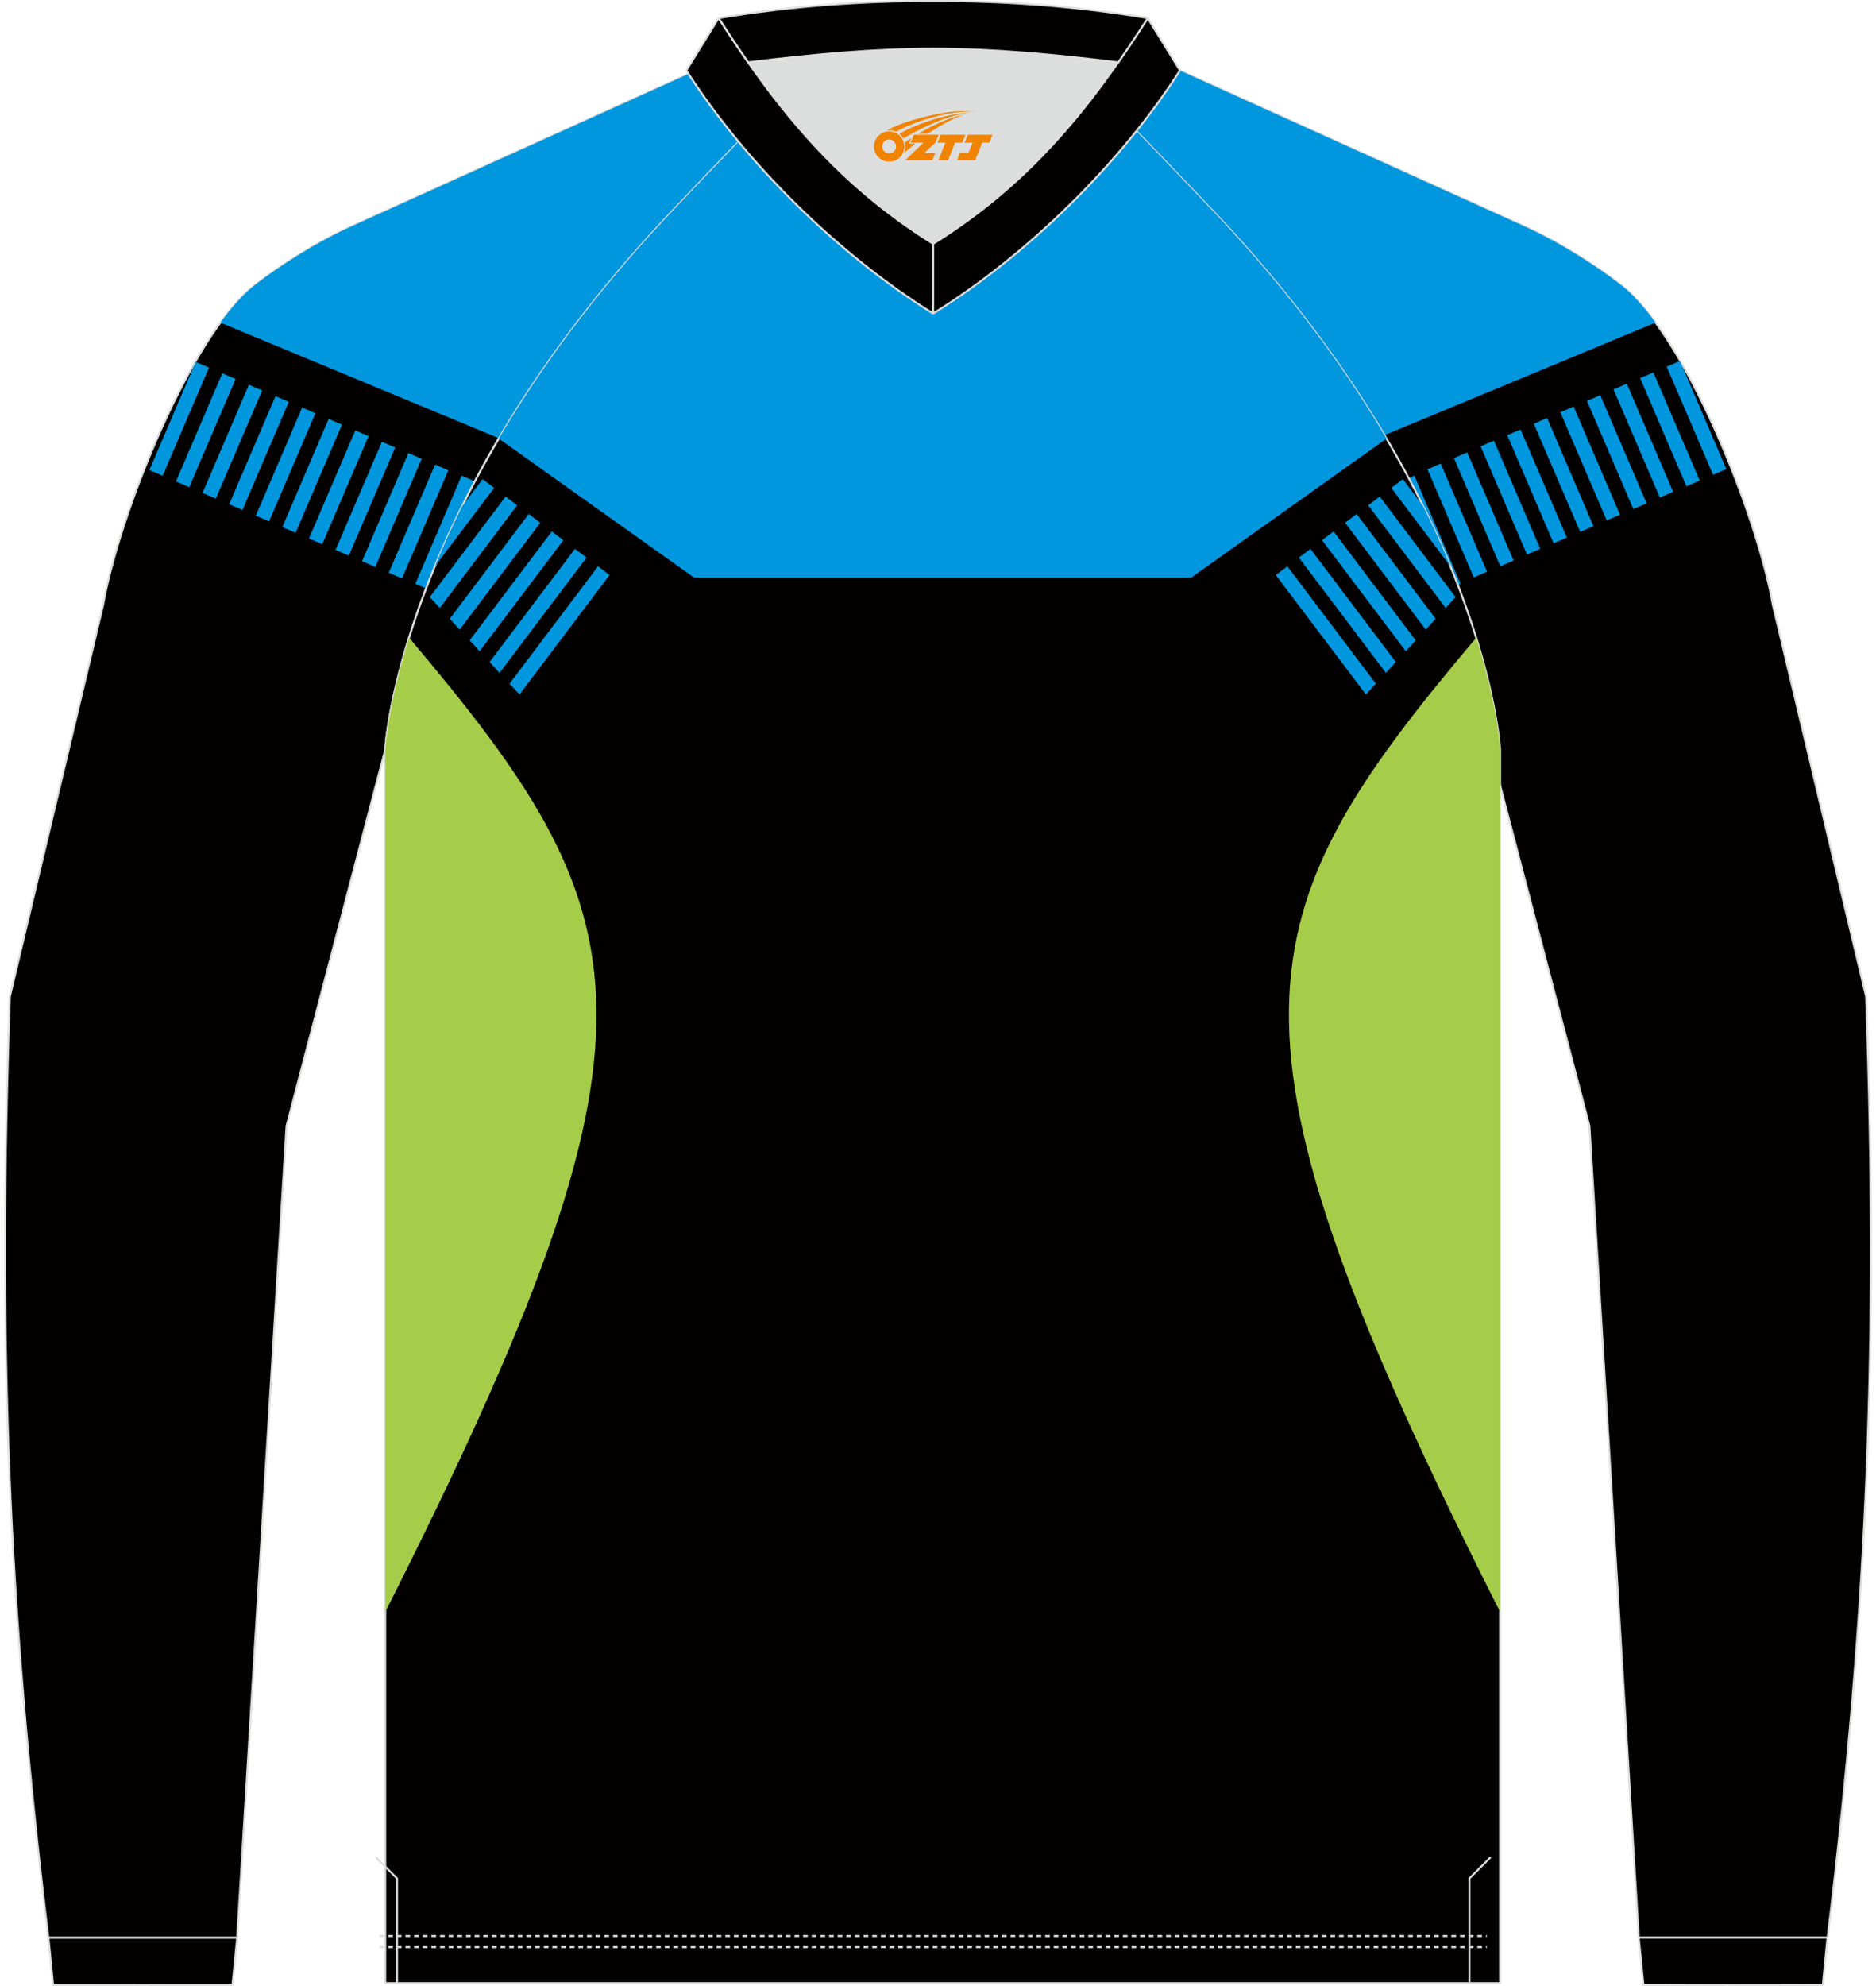 <?xml version="1.0" encoding="utf-8"?>
<!-- Generator: Adobe Illustrator 24.0.1, SVG Export Plug-In . SVG Version: 6.00 Build 0)  -->
<svg xmlns="http://www.w3.org/2000/svg" xmlns:xlink="http://www.w3.org/1999/xlink" version="1.1" id="图层_1" x="0px" y="0px" width="379.5px" height="401.5px" viewBox="0 0 378.38 402.06" enable-background="new 0 0 378.38 402.06" xml:space="preserve">
<g>
	
		<path fill-rule="evenodd" clip-rule="evenodd" fill="#030000" stroke="#DCDDDD" stroke-width="0.4" stroke-miterlimit="22.926" d="   M228.53,27.62c7.03,7.29,13.67,14.27,15.83,16.56c54.16,57.76,56.79,107.57,56.79,107.57l20,76.2l10,164.34h38.25   c8.26-67.53,10.24-121.73,7.8-190.54l-18.9-79.3c-3.09-17.89-17.74-54.81-30.87-64.87c-4.93-3.79-12.06-8.44-19.7-11.89   l-69.52-31.42C235.34,18.77,232.08,23.24,228.53,27.62z"/>
	<g>
		<path fill-rule="evenodd" clip-rule="evenodd" fill="#0097DF" d="M334.55,65.32L278.1,88.73c-8.09-13.7-19.01-28.83-33.75-44.55    c-2.16-2.3-8.8-9.27-15.83-16.56c3.56-4.38,6.82-8.85,9.68-13.34l69.52,31.42c7.64,3.45,14.77,8.1,19.7,11.89    C329.77,59.39,332.17,62.05,334.55,65.32z"/>
		<g>
			<path fill-rule="evenodd" clip-rule="evenodd" fill="#0097DF" d="M285.68,96.3L283,97.45c4.18,7.88,7.4,15.17,9.88,21.69     l2.18-0.94L285.68,96.3z"/>
			
				<rect x="292.95" y="93.61" transform="matrix(0.919 -0.394 0.394 0.919 -17.77 124.396)" fill-rule="evenodd" clip-rule="evenodd" fill="#0097DF" width="2.93" height="23.82"/>
			
				<rect x="298.32" y="91.3" transform="matrix(0.919 -0.394 0.394 0.919 -16.425 126.368)" fill-rule="evenodd" clip-rule="evenodd" fill="#0097DF" width="2.93" height="23.83"/>
			
				<rect x="303.73" y="88.98" transform="matrix(0.919 -0.394 0.394 0.919 -15.076 128.265)" fill-rule="evenodd" clip-rule="evenodd" fill="#0097DF" width="2.93" height="23.82"/>
			
				<rect x="309.12" y="86.68" transform="matrix(0.919 -0.394 0.394 0.919 -13.732 130.232)" fill-rule="evenodd" clip-rule="evenodd" fill="#0097DF" width="2.93" height="23.82"/>
			
				<rect x="314.51" y="84.37" transform="matrix(0.919 -0.394 0.394 0.919 -12.387 132.168)" fill-rule="evenodd" clip-rule="evenodd" fill="#0097DF" width="2.93" height="23.82"/>
			
				<rect x="319.89" y="82.08" transform="matrix(0.919 -0.394 0.394 0.919 -11.055 134.07)" fill-rule="evenodd" clip-rule="evenodd" fill="#0097DF" width="2.93" height="23.82"/>
			
				<rect x="325.28" y="79.75" transform="matrix(0.919 -0.394 0.394 0.919 -9.7 136.034)" fill-rule="evenodd" clip-rule="evenodd" fill="#0097DF" width="2.93" height="23.82"/>
			
				<rect x="330.66" y="77.45" transform="matrix(0.919 -0.394 0.394 0.919 -8.363 137.934)" fill-rule="evenodd" clip-rule="evenodd" fill="#0097DF" width="2.93" height="23.82"/>
			
				<rect x="336.05" y="75.17" transform="matrix(0.919 -0.394 0.394 0.919 -7.031 139.873)" fill-rule="evenodd" clip-rule="evenodd" fill="#0097DF" width="2.93" height="23.82"/>
			
				<rect x="341.44" y="72.85" transform="matrix(0.919 -0.394 0.394 0.919 -5.683 141.807)" fill-rule="evenodd" clip-rule="evenodd" fill="#0097DF" width="2.93" height="23.82"/>
		</g>
	</g>
	
		<path fill-rule="evenodd" clip-rule="evenodd" fill="#030000" stroke="#DCDDDD" stroke-width="0.4" stroke-miterlimit="22.926" d="   M149.84,27.63c-7.03,7.29-13.67,14.27-15.83,16.56c-54.16,57.76-56.79,107.57-56.79,107.57l-20,76.2l-10,164.34H8.97   c-8.26-67.53-10.24-121.73-7.8-190.54l18.9-79.3c3.09-17.9,17.74-54.81,30.87-64.87C55.87,53.8,63,49.15,70.64,45.7l69.51-31.42   C143.02,18.78,146.28,23.25,149.84,27.63z"/>
	<g>
		<path fill-rule="evenodd" clip-rule="evenodd" fill="#0097DF" d="M43.82,65.32l56.44,23.41c8.09-13.7,19.01-28.82,33.74-44.54    c2.16-2.3,8.8-9.27,15.83-16.56c-3.56-4.38-6.82-8.85-9.68-13.34L70.64,45.7c-7.64,3.45-14.77,8.1-19.7,11.89    C48.59,59.4,46.19,62.06,43.82,65.32z"/>
		<g>
			<path fill-rule="evenodd" clip-rule="evenodd" fill="#0097DF" d="M92.69,96.3l2.69,1.15c-4.18,7.88-7.4,15.17-9.88,21.69     l-2.19-0.94L92.69,96.3z"/>
			
				<rect x="72.05" y="104.05" transform="matrix(0.394 -0.919 0.919 0.394 -46.087 141.165)" fill-rule="evenodd" clip-rule="evenodd" fill="#0097DF" width="23.82" height="2.93"/>
			
				<rect x="66.65" y="101.73" transform="matrix(0.394 -0.919 0.919 0.394 -47.231 134.788)" fill-rule="evenodd" clip-rule="evenodd" fill="#0097DF" width="23.83" height="2.93"/>
			
				<rect x="61.28" y="99.44" transform="matrix(0.394 -0.919 0.919 0.394 -48.38 128.473)" fill-rule="evenodd" clip-rule="evenodd" fill="#0097DF" width="23.82" height="2.93"/>
			
				<rect x="55.89" y="97.14" transform="matrix(0.394 -0.919 0.919 0.394 -49.528 122.112)" fill-rule="evenodd" clip-rule="evenodd" fill="#0097DF" width="23.82" height="2.93"/>
			
				<rect x="50.5" y="94.82" transform="matrix(0.394 -0.919 0.919 0.394 -50.673 115.759)" fill-rule="evenodd" clip-rule="evenodd" fill="#0097DF" width="23.82" height="2.93"/>
			
				<rect x="45.12" y="92.52" transform="matrix(0.394 -0.919 0.919 0.394 -51.814 109.412)" fill-rule="evenodd" clip-rule="evenodd" fill="#0097DF" width="23.82" height="2.93"/>
			
				<rect x="39.73" y="90.21" transform="matrix(0.394 -0.919 0.919 0.394 -52.96 103.06)" fill-rule="evenodd" clip-rule="evenodd" fill="#0097DF" width="23.82" height="2.93"/>
			
				<rect x="34.34" y="87.91" transform="matrix(0.394 -0.919 0.919 0.394 -54.116 96.711)" fill-rule="evenodd" clip-rule="evenodd" fill="#0097DF" width="23.82" height="2.93"/>
			
				<rect x="28.96" y="85.59" transform="matrix(0.394 -0.919 0.919 0.394 -55.246 90.36)" fill-rule="evenodd" clip-rule="evenodd" fill="#0097DF" width="23.82" height="2.93"/>
			
				<rect x="23.57" y="83.29" transform="matrix(0.394 -0.919 0.919 0.394 -56.398 84.008)" fill-rule="evenodd" clip-rule="evenodd" fill="#0097DF" width="23.82" height="2.93"/>
		</g>
	</g>
	
		<path fill-rule="evenodd" clip-rule="evenodd" fill="#030000" stroke="#DCDDDD" stroke-width="0.4" stroke-miterlimit="22.926" d="   M77.21,151.76v249.73h112.92h112.92V151.76c0,0-2.64-49.82-56.8-107.58c-3.96-4.22-23.17-24.31-31.87-33   c-8.27-0.79-16.43-1.29-24.26-1.29c-7.84,0-16,0.51-24.26,1.29c-8.69,8.69-27.91,28.78-31.86,33   C79.85,101.95,77.21,151.76,77.21,151.76z"/>
	<path fill-rule="evenodd" clip-rule="evenodd" fill="#A5CD49" d="M82.05,129.1c47.7,56.51,55.09,78.73-4.83,197.24V151.76   C77.21,151.76,77.67,143.21,82.05,129.1z"/>
	<path fill-rule="evenodd" clip-rule="evenodd" fill="#0097DF" d="M280.05,88.8l-39.54,28.12c-33.59,0-67.17,0-100.76,0L100.22,88.8   c8.1-13.72,19.02-28.87,33.79-44.62c3.95-4.22,23.17-24.31,31.86-33c8.26-0.78,16.42-1.29,24.26-1.29c7.83,0,15.99,0.5,24.26,1.29   c8.7,8.69,27.91,28.78,31.87,33C261.03,59.93,271.96,75.08,280.05,88.8z"/>
	<path fill-rule="evenodd" clip-rule="evenodd" fill="#A5CD49" d="M298.23,129.1c-47.7,56.51-55.09,78.73,4.83,197.24V151.76   C303.06,151.76,302.61,143.21,298.23,129.1z"/>
	
		<path fill-rule="evenodd" clip-rule="evenodd" fill="#DCDDDD" stroke="#DCDDDD" stroke-width="0.4" stroke-miterlimit="22.926" d="   M188.21,49.36c15.93-9.91,27.2-22.03,37.48-36.74c-12.73-1.56-25.49-2.76-37.48-2.76c-12,0-24.76,1.19-37.48,2.76   C161.03,27.34,172.28,39.45,188.21,49.36z"/>
	
		<path fill-rule="evenodd" clip-rule="evenodd" fill="#030000" stroke="#DCDDDD" stroke-width="0.4" stroke-linejoin="bevel" stroke-miterlimit="22.926" d="   M144.75,3.66l-6.54,10.6c12.03,18.85,30.94,37.37,50,49.22V49.36C169.17,37.51,156.78,22.51,144.75,3.66z"/>
	
		<path fill-rule="evenodd" clip-rule="evenodd" fill="#030000" stroke="#DCDDDD" stroke-width="0.4" stroke-linejoin="bevel" stroke-miterlimit="22.926" d="   M231.67,3.66l6.54,10.6c-12.03,18.85-30.94,37.37-50,49.22V49.36C207.27,37.51,219.65,22.51,231.67,3.66z"/>
	
		<path fill-rule="evenodd" clip-rule="evenodd" fill="#030000" stroke="#DCDDDD" stroke-width="0.4" stroke-linejoin="bevel" stroke-miterlimit="22.926" d="   M225.71,12.62c2.02-2.89,4-5.87,5.98-8.96c-15.16-2.51-28.97-3.46-43.46-3.46c-14.49,0-28.3,0.95-43.46,3.46   c1.98,3.09,3.95,6.08,5.98,8.96c12.73-1.56,25.49-2.76,37.48-2.76C200.21,9.86,212.98,11.06,225.71,12.62z"/>
	
		<path fill-rule="evenodd" clip-rule="evenodd" fill="#030000" stroke="#DCDDDD" stroke-width="0.4" stroke-miterlimit="22.926" d="   M47.22,392.31l-0.95,9.53c-12.11,0.03-24.23,0.03-36.34,0l-0.94-9.53C21.72,392.31,34.48,392.31,47.22,392.31z"/>
	
		<path fill-rule="evenodd" clip-rule="evenodd" fill="#030000" stroke="#DCDDDD" stroke-width="0.4" stroke-miterlimit="22.926" d="   M331.14,392.29l0.95,9.53c12.11,0.03,24.23,0.03,36.34,0l0.95-9.53C356.64,392.29,343.9,392.29,331.14,392.29z"/>
	
		<path fill="none" stroke="#DCDDDD" stroke-width="0.4" stroke-linejoin="bevel" stroke-miterlimit="22.926" stroke-dasharray="0.955,0.796" d="   M76.06,394.2c74.77,0,149.55,0,224.31,0"/>
	
		<path fill="none" stroke="#DCDDDD" stroke-width="0.4" stroke-linejoin="bevel" stroke-miterlimit="22.926" stroke-dasharray="0.955,0.796" d="   M76.06,391.95c74.77,0,149.55,0,224.31,0"/>
	<polyline fill="none" stroke="#DCDDDD" stroke-width="0.4" stroke-miterlimit="22.926" points="79.6,401.51 79.6,380.29    75.29,375.99  "/>
	<polyline fill="none" stroke="#DCDDDD" stroke-width="0.4" stroke-miterlimit="22.926" points="296.84,401.51 296.84,380.29    301.15,375.99  "/>
	
	<g>
		<g>
			<polygon fill-rule="evenodd" clip-rule="evenodd" fill="#0097DF" points="122.65,116.42 104.41,140.6 102.39,138.41      120.32,114.65    "/>
			<polygon fill-rule="evenodd" clip-rule="evenodd" fill="#0097DF" points="117.98,112.89 100.37,136.22 98.35,134.03      115.64,111.12    "/>
			<polygon fill-rule="evenodd" clip-rule="evenodd" fill="#0097DF" points="113.3,109.36 96.33,131.84 94.31,129.65 110.96,107.59         "/>
			<polygon fill-rule="evenodd" clip-rule="evenodd" fill="#0097DF" points="108.62,105.83 92.3,127.46 90.28,125.27 106.28,104.06         "/>
			<polygon fill-rule="evenodd" clip-rule="evenodd" fill="#0097DF" points="103.94,102.3 88.26,123.08 86.24,120.89 101.6,100.53         "/>
			<path fill-rule="evenodd" clip-rule="evenodd" fill="#0097DF" d="M99.27,98.77l-12.01,15.91c1.58-3.85,3.42-7.92,5.54-12.2     L96.93,97L99.27,98.77z"/>
		</g>
		<g>
			<polygon fill-rule="evenodd" clip-rule="evenodd" fill="#0097DF" points="257.62,116.42 275.87,140.6 277.89,138.41      259.96,114.65    "/>
			<polygon fill-rule="evenodd" clip-rule="evenodd" fill="#0097DF" points="262.3,112.89 279.91,136.22 281.93,134.03      264.64,111.12    "/>
			<polygon fill-rule="evenodd" clip-rule="evenodd" fill="#0097DF" points="266.98,109.36 283.95,131.84 285.96,129.65      269.32,107.59    "/>
			<polygon fill-rule="evenodd" clip-rule="evenodd" fill="#0097DF" points="271.66,105.83 287.98,127.46 290,125.27 273.99,104.06         "/>
			<polygon fill-rule="evenodd" clip-rule="evenodd" fill="#0097DF" points="276.33,102.3 292.02,123.08 294.04,120.89      278.67,100.53    "/>
			<path fill-rule="evenodd" clip-rule="evenodd" fill="#0097DF" d="M281.01,98.77l12,15.9c-1.59-3.85-3.42-7.93-5.54-12.21     L283.35,97L281.01,98.77z"/>
		</g>
	</g>
</g>
<g id="图层_x0020_1">
	<path fill="#F08300" d="M176.4,30.69c0.416,1.136,1.472,1.984,2.752,2.032c0.144,0,0.304,0,0.448-0.016h0.016   c0.016,0,0.064,0,0.128-0.016c0.032,0,0.048-0.016,0.08-0.016c0.064-0.016,0.144-0.032,0.224-0.048c0.016,0,0.016,0,0.032,0   c0.192-0.048,0.4-0.112,0.576-0.208c0.192-0.096,0.4-0.224,0.608-0.384c0.672-0.56,1.104-1.408,1.104-2.352   c0-0.224-0.032-0.448-0.08-0.672l0,0C182.24,28.81,182.19,28.64,182.11,28.46C181.64,27.37,180.56,26.61,179.29,26.61C177.6,26.61,176.22,27.98,176.22,29.68C176.22,30.03,176.28,30.37,176.4,30.69L176.4,30.69L176.4,30.69z M180.7,29.71L180.7,29.71C180.67,30.49,180.01,31.09,179.23,31.05C178.44,31.02,177.85,30.37,177.88,29.58c0.032-0.784,0.688-1.376,1.472-1.344   C180.12,28.27,180.73,28.94,180.7,29.71L180.7,29.71z"/>
	<polygon fill="#F08300" points="194.73,27.29 ,194.09,28.88 ,192.65,28.88 ,191.23,32.43 ,189.28,32.43 ,190.68,28.88 ,189.1,28.88    ,189.74,27.29"/>
	<path fill="#F08300" d="M196.7,22.56c-1.008-0.096-3.024-0.144-5.056,0.112c-2.416,0.304-5.152,0.912-7.616,1.664   C181.98,24.94,180.11,25.66,178.76,26.43C178.96,26.4,179.15,26.38,179.34,26.38c0.48,0,0.944,0.112,1.36,0.288   C184.8,24.35,192,22.3,196.7,22.56L196.7,22.56L196.7,22.56z"/>
	<path fill="#F08300" d="M182.17,28.03c4-2.368,8.88-4.672,13.488-5.248c-4.608,0.288-10.224,2-14.288,4.304   C181.69,27.34,181.96,27.66,182.17,28.03C182.17,28.03,182.17,28.03,182.17,28.03z"/>
	<polygon fill="#F08300" points="200.22,27.29 ,199.6,28.88 ,198.14,28.88 ,196.73,32.43 ,196.27,32.43 ,194.76,32.43 ,193.07,32.43    ,193.66,30.93 ,195.37,30.93 ,196.19,28.88 ,194.6,28.88 ,195.24,27.29"/>
	<polygon fill="#F08300" points="189.31,27.29 ,188.67,28.88 ,186.38,30.99 ,188.64,30.99 ,188.06,32.43 ,182.57,32.43 ,186.24,28.88    ,183.66,28.88 ,184.3,27.29"/>
	<path fill="#F08300" d="M194.59,23.15c-3.376,0.752-6.464,2.192-9.424,3.952h1.888C189.48,25.53,191.82,24.1,194.59,23.15z    M183.79,27.97C183.16,28.35,183.1,28.4,182.49,28.81c0.064,0.256,0.112,0.544,0.112,0.816c0,0.496-0.112,0.976-0.32,1.392   c0.176-0.16,0.32-0.304,0.432-0.4c0.272-0.24,0.768-0.64,1.6-1.296l0.32-0.256H183.31l0,0L183.79,27.97L183.79,27.97L183.79,27.97z"/>
</g>
</svg>